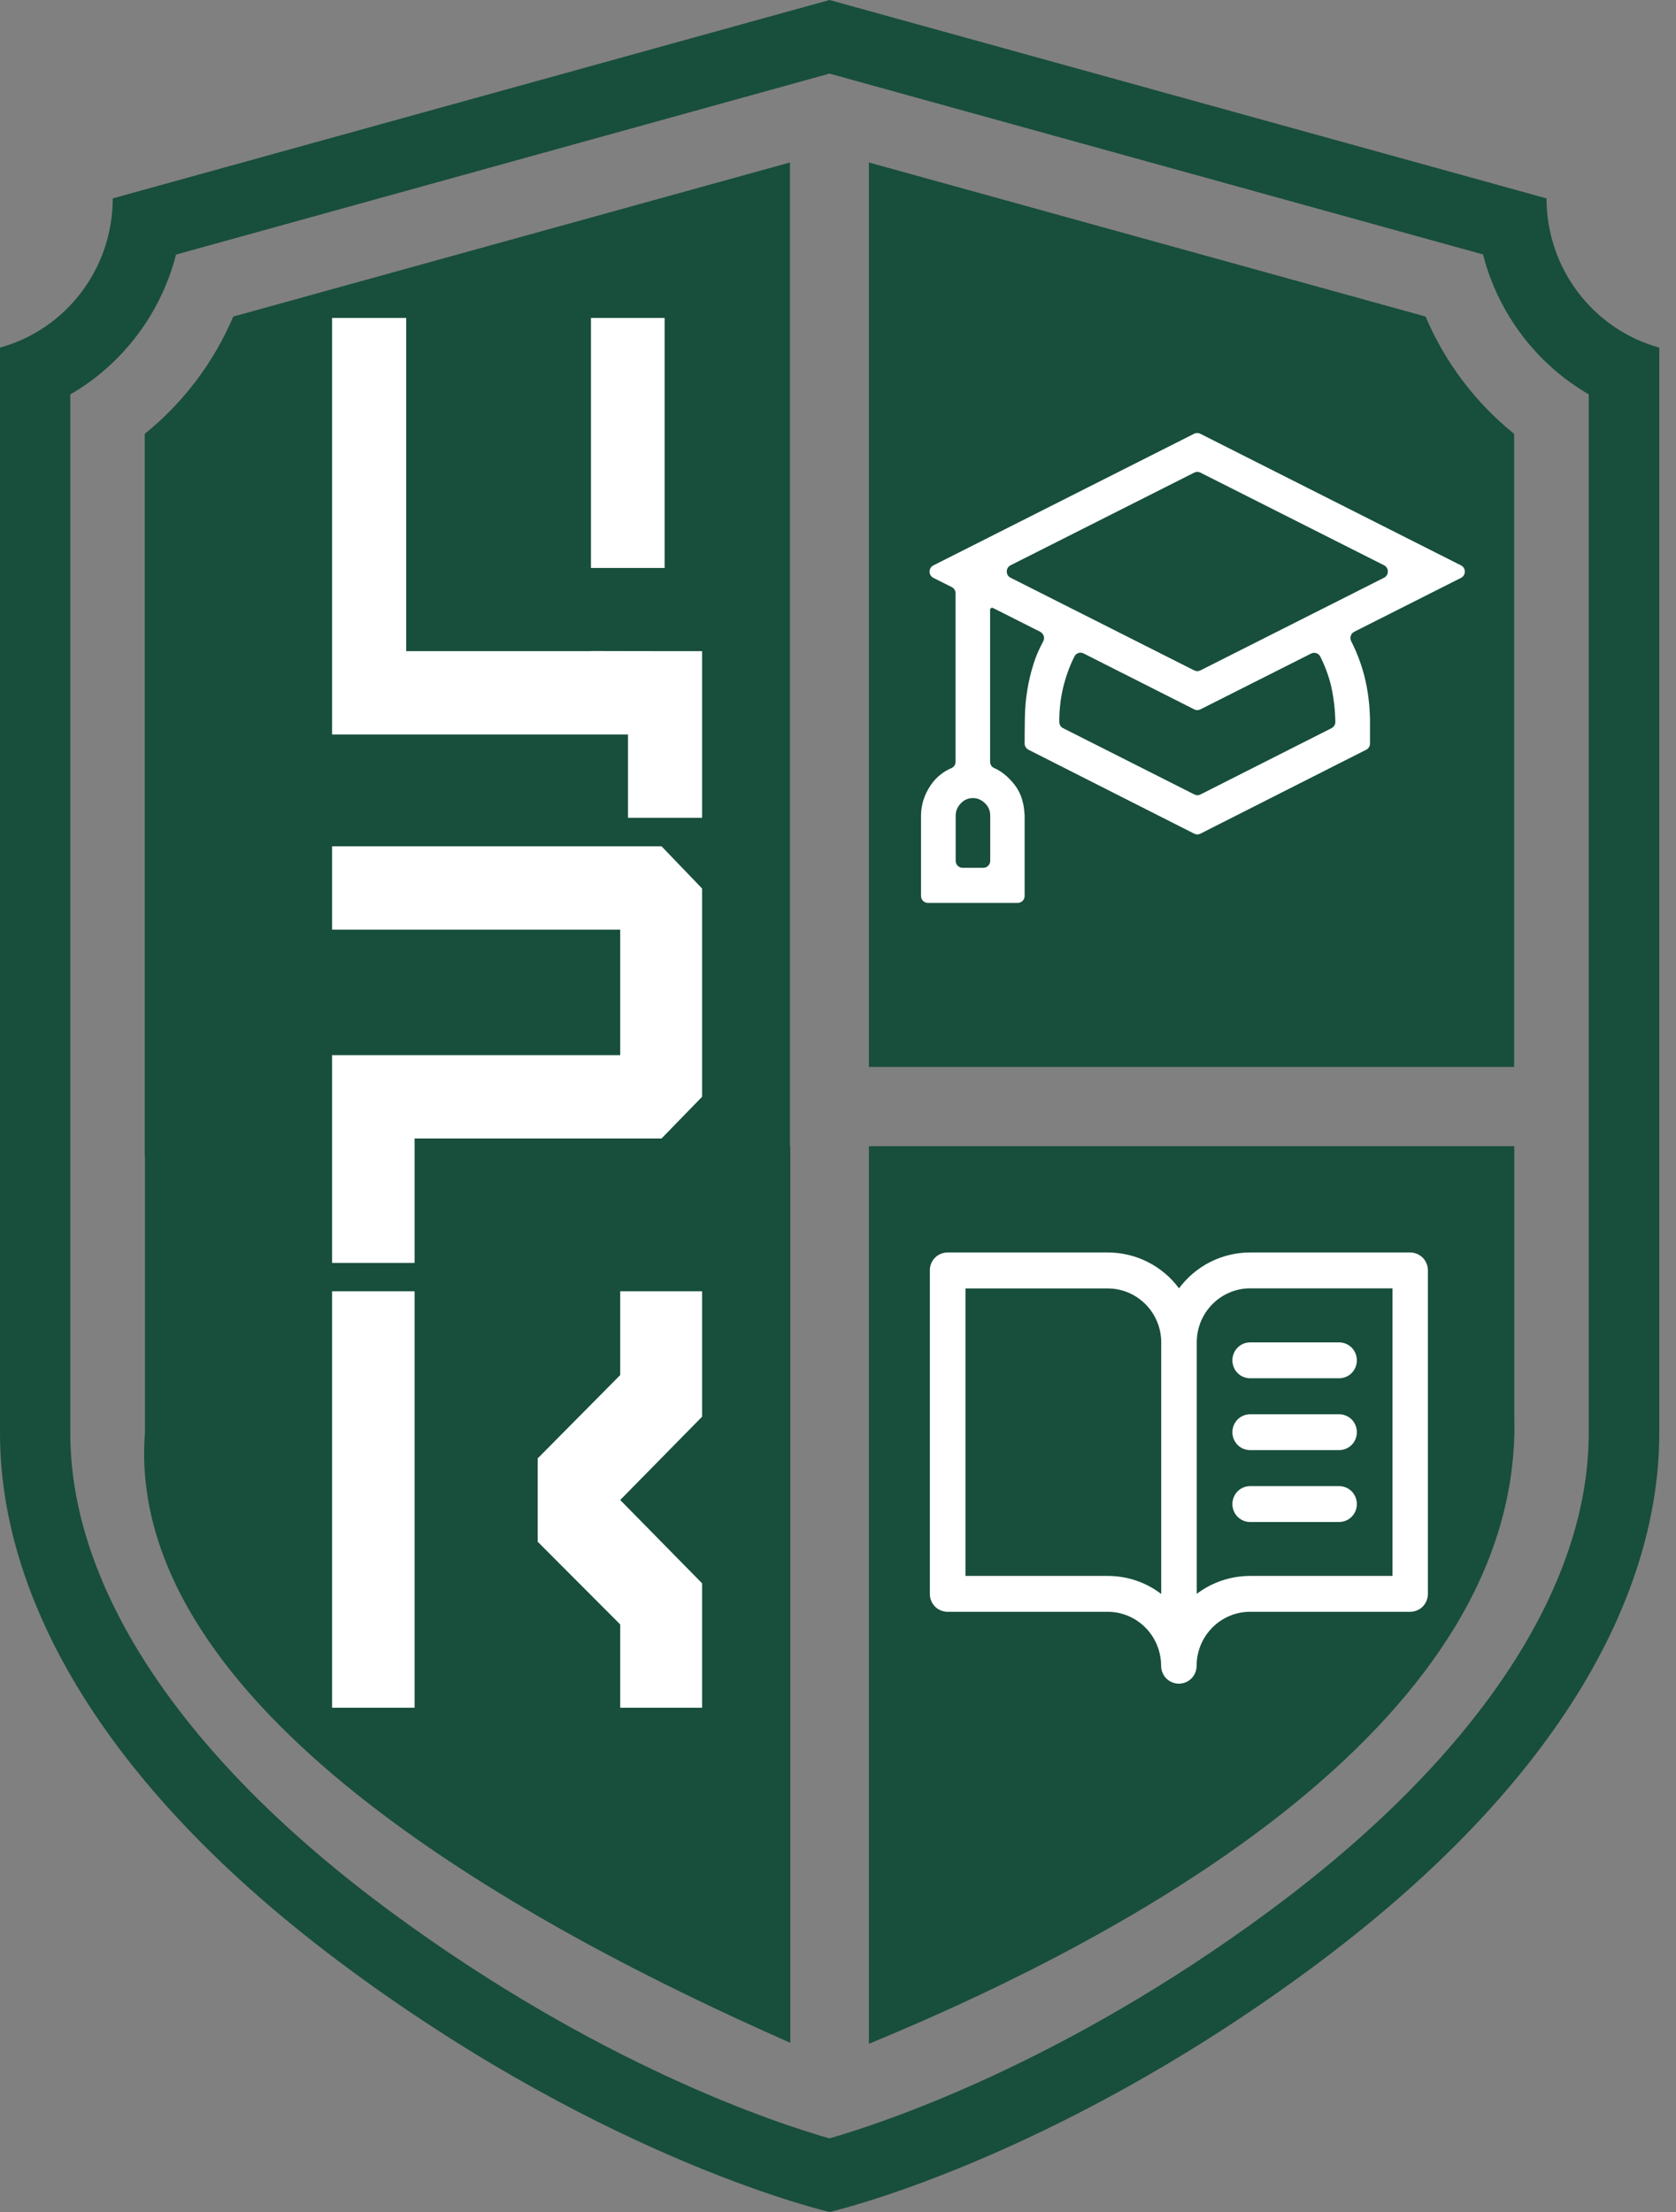 <svg width="97" height="128" viewBox="0 0 97 128" fill="none" xmlns="http://www.w3.org/2000/svg">
<rect x="0" y="0" width="97" height="128" fill="#808080" stroke="none"/>
<path d="M48.009 4.259L85.831 14.724C86.702 18.133 88.922 21.067 91.949 22.818V82.933C91.949 91.986 85.345 101.838 73.352 110.667C61.416 119.459 51.036 122.868 48.009 123.741C44.982 122.883 34.681 119.51 22.673 110.667C10.68 101.845 4.069 91.993 4.069 82.941V22.825C7.096 21.074 9.316 18.14 10.187 14.732L48.009 4.259ZM48.009 0L6.525 11.481C6.525 15.517 3.855 19.049 0 20.115V82.941C0 91.74 5.154 102.868 20.274 113.996C35.387 125.124 48.016 128 48.016 128C48.016 128 60.645 125.124 75.758 113.996C90.871 102.868 96.032 91.733 96.032 82.941V20.115C92.177 19.049 89.507 15.51 89.507 11.481L48.009 0Z" fill="#184E3C"/>
<path d="M87.59 84.061C86.269 101.524 62.661 113.171 50.289 118.267V66.324H87.64V81.906C87.661 82.634 87.647 83.355 87.59 84.061Z" fill="#184E3C"/>
<path d="M87.632 61.741H50.289V9.402L82.507 18.318C83.628 20.97 85.398 23.305 87.632 25.107V61.741Z" fill="#184E3C"/>
<path d="M45.719 66.332V9.402L13.501 18.318C12.373 20.97 10.61 23.305 8.376 25.107V66.88H8.39V82.938C8.354 83.319 8.347 83.687 8.34 84.069C8.333 99.327 30.449 111.485 45.74 118.21V66.332H45.719Z" fill="#184E3C"/>
<path d="M78.376 36.559C78.177 36.66 78.098 36.913 78.205 37.114C78.534 37.756 78.783 38.426 78.962 39.111C79.169 39.932 79.276 40.776 79.29 41.648V43.024C79.29 43.176 79.204 43.32 79.069 43.385L69.474 48.242C69.36 48.3 69.231 48.3 69.117 48.242L59.523 43.385C59.387 43.312 59.301 43.176 59.301 43.024C59.301 42.491 59.309 41.986 59.316 41.511C59.323 40.963 59.373 40.437 59.458 39.918C59.544 39.406 59.665 38.887 59.83 38.376C59.958 37.972 60.144 37.547 60.379 37.107C60.486 36.913 60.401 36.66 60.201 36.559L57.474 35.183C57.395 35.139 57.303 35.204 57.303 35.291V44.077C57.303 44.228 57.388 44.379 57.524 44.437C57.738 44.531 57.931 44.646 58.109 44.79C58.352 44.977 58.559 45.201 58.752 45.453C58.937 45.705 59.073 45.979 59.159 46.275C59.244 46.57 59.287 46.88 59.301 47.204V51.846C59.301 52.069 59.123 52.249 58.902 52.249H53.705C53.483 52.249 53.305 52.069 53.305 51.846V47.204C53.305 46.887 53.355 46.585 53.447 46.289C53.54 45.994 53.676 45.72 53.854 45.453C54.033 45.186 54.24 44.97 54.475 44.79C54.654 44.653 54.854 44.538 55.075 44.444C55.218 44.379 55.304 44.235 55.304 44.077V34.332C55.304 34.181 55.218 34.037 55.082 33.972L54.019 33.439C53.726 33.287 53.726 32.869 54.019 32.718L69.11 25.1C69.224 25.042 69.353 25.042 69.467 25.1L84.559 32.718C84.851 32.869 84.851 33.287 84.559 33.439L78.376 36.559ZM57.31 47.19C57.31 46.916 57.21 46.678 57.01 46.484C56.81 46.289 56.574 46.181 56.31 46.181C56.039 46.181 55.803 46.282 55.611 46.484C55.418 46.685 55.311 46.923 55.311 47.19V49.813C55.311 50.037 55.489 50.217 55.711 50.217H56.91C57.131 50.217 57.31 50.037 57.31 49.813V47.19ZM58.487 33.431L69.117 38.794C69.231 38.851 69.36 38.851 69.474 38.794L80.104 33.431C80.397 33.28 80.397 32.862 80.104 32.711L69.474 27.349C69.36 27.291 69.231 27.291 69.117 27.349L58.487 32.711C58.195 32.862 58.195 33.287 58.487 33.431ZM77.063 42.138C77.198 42.066 77.291 41.922 77.284 41.77C77.27 41.057 77.191 40.394 77.056 39.774C76.927 39.19 76.713 38.599 76.413 37.994C76.313 37.799 76.078 37.72 75.878 37.821L69.474 41.049C69.36 41.107 69.231 41.107 69.117 41.049L62.714 37.813C62.521 37.712 62.278 37.792 62.185 37.986C61.928 38.491 61.736 39.017 61.586 39.565C61.407 40.235 61.315 40.934 61.307 41.648V41.777C61.307 41.929 61.393 42.073 61.529 42.138L69.124 45.972C69.239 46.03 69.367 46.03 69.481 45.972L77.063 42.138Z" fill="white"/>
<path d="M81.62 72.477H72.354C71.555 72.477 70.769 72.664 70.048 73.024C69.334 73.385 68.713 73.911 68.235 74.552C67.757 73.904 67.136 73.385 66.422 73.024C65.708 72.664 64.915 72.477 64.116 72.477H54.843C54.571 72.477 54.307 72.585 54.114 72.779C53.922 72.974 53.815 73.24 53.815 73.514V92.231C53.815 92.505 53.922 92.772 54.114 92.967C54.307 93.161 54.571 93.269 54.843 93.269H64.109C64.93 93.269 65.715 93.601 66.293 94.185C66.871 94.769 67.2 95.561 67.2 96.39C67.2 96.664 67.307 96.931 67.5 97.125C67.692 97.32 67.957 97.428 68.228 97.428C68.499 97.428 68.763 97.32 68.956 97.125C69.149 96.931 69.256 96.664 69.256 96.39C69.256 95.561 69.584 94.769 70.162 94.185C70.741 93.601 71.526 93.269 72.347 93.269H81.613C81.885 93.269 82.149 93.161 82.341 92.967C82.534 92.772 82.641 92.505 82.641 92.231V73.514C82.641 73.24 82.534 72.974 82.341 72.779C82.156 72.592 81.892 72.477 81.62 72.477ZM64.116 91.194H55.878V74.559H64.116C64.937 74.559 65.722 74.891 66.3 75.475C66.879 76.058 67.207 76.851 67.207 77.68V92.239C66.315 91.554 65.23 91.194 64.116 91.194ZM80.592 91.194H72.354C71.24 91.194 70.155 91.554 69.263 92.231V77.673C69.263 76.844 69.591 76.051 70.17 75.468C70.748 74.884 71.533 74.552 72.354 74.552H80.592V91.194ZM72.354 77.68H77.501C77.772 77.68 78.037 77.788 78.229 77.983C78.422 78.177 78.529 78.444 78.529 78.718C78.529 78.992 78.422 79.258 78.229 79.453C78.037 79.648 77.772 79.756 77.501 79.756H72.354C72.083 79.756 71.819 79.648 71.626 79.453C71.433 79.258 71.326 78.992 71.326 78.718C71.326 78.444 71.433 78.177 71.626 77.983C71.819 77.788 72.076 77.68 72.354 77.68ZM78.529 82.877C78.529 83.15 78.422 83.417 78.229 83.612C78.037 83.806 77.772 83.914 77.501 83.914H72.354C72.083 83.914 71.819 83.806 71.626 83.612C71.433 83.417 71.326 83.15 71.326 82.877C71.326 82.603 71.433 82.336 71.626 82.141C71.819 81.947 72.083 81.839 72.354 81.839H77.501C77.772 81.839 78.037 81.947 78.229 82.141C78.422 82.336 78.529 82.603 78.529 82.877ZM78.529 87.035C78.529 87.309 78.422 87.576 78.229 87.77C78.037 87.965 77.772 88.073 77.501 88.073H72.354C72.083 88.073 71.819 87.965 71.626 87.77C71.433 87.576 71.326 87.309 71.326 87.035C71.326 86.761 71.433 86.495 71.626 86.3C71.819 86.105 72.083 85.997 72.354 85.997H77.501C77.772 85.997 78.037 86.105 78.229 86.3C78.422 86.495 78.529 86.761 78.529 87.035Z" fill="white"/>
<path d="M38.458 37.68L34.196 37.672V37.68H23.509V18.4H19.219V42.501H36.345V47.323H40.635V37.68H38.458ZM34.203 18.4V32.865H38.465V18.4H34.203Z" fill="white"/>
<path d="M38.287 48.973H19.219V53.794H35.895V61.059H19.219V73.081H23.995V65.881H38.287L40.635 63.466V51.416L38.287 48.973Z" fill="white"/>
<path d="M19.219 74.721V98.822H23.995V74.721H19.219ZM40.635 74.721H35.895V79.571L31.119 84.393V89.214L35.895 94V98.822H40.635V91.622L35.895 86.8L40.635 81.978V74.721Z" fill="white"/>
</svg>
